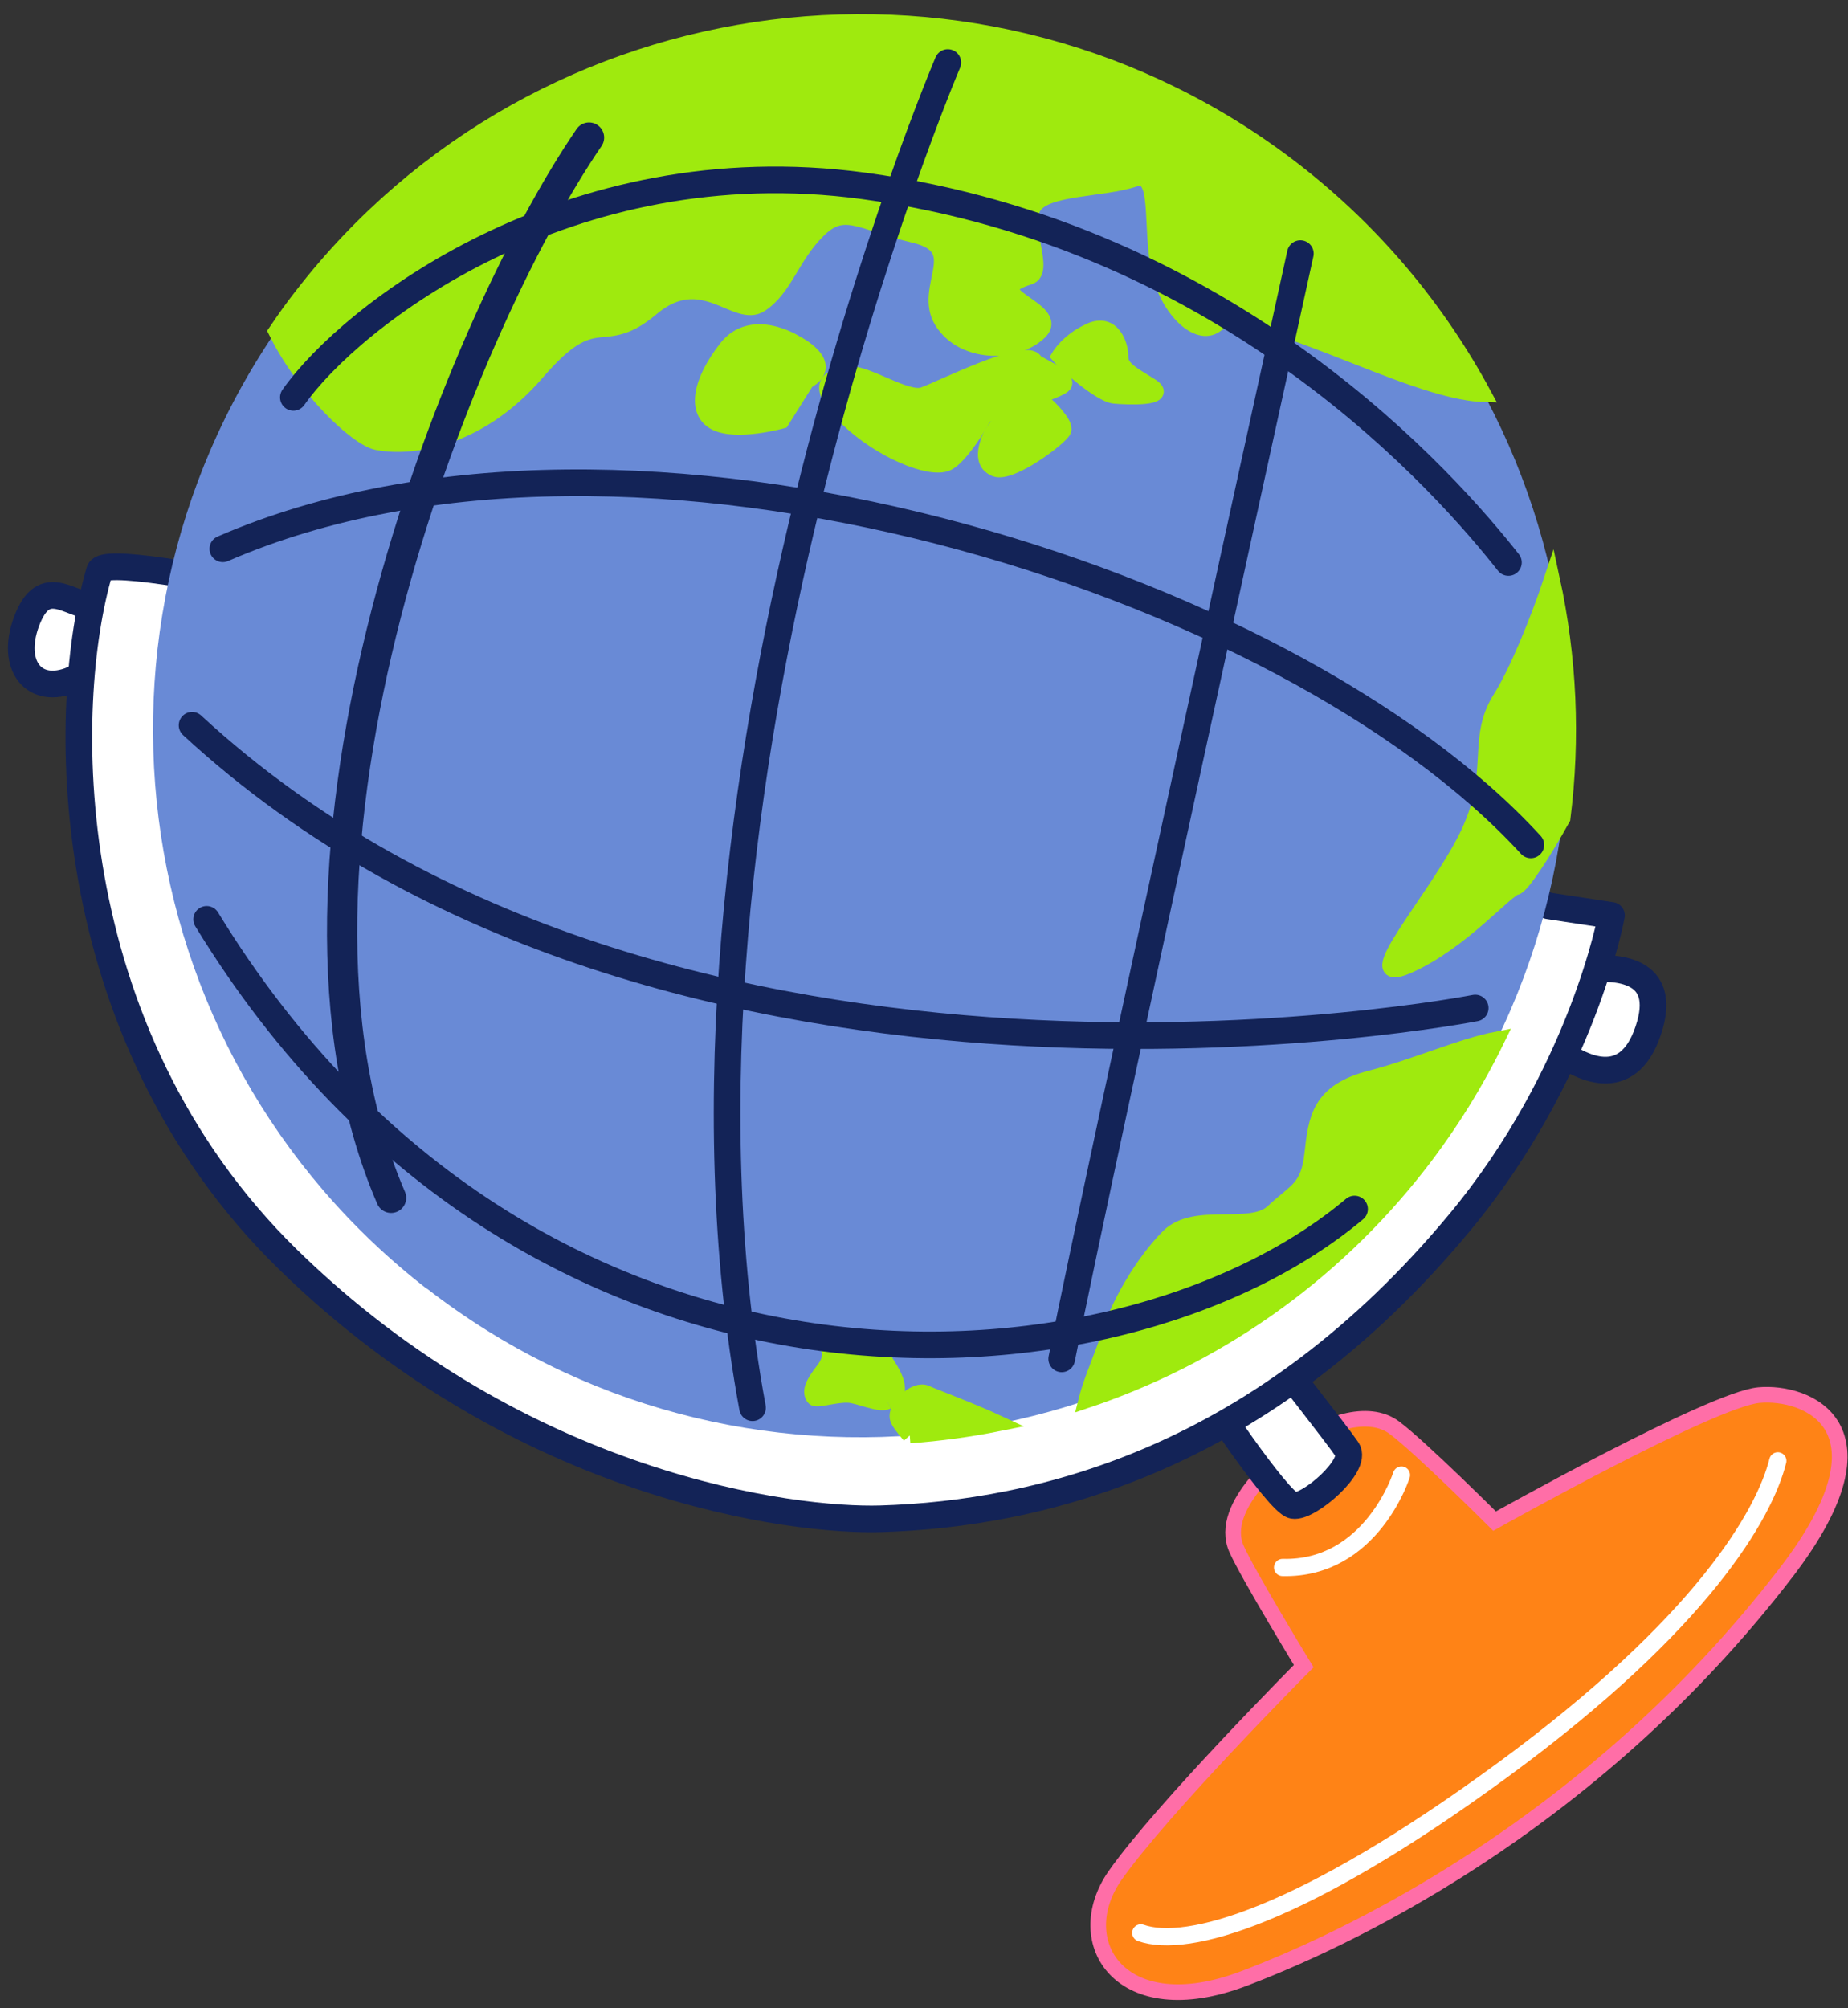 <?xml version="1.0" encoding="UTF-8"?><svg id="a" xmlns="http://www.w3.org/2000/svg" width="104" height="113" viewBox="0 0 104 113"><rect x="0" y="0" width="104" height="113" fill="#333333" stroke="none"/><defs><style>.b{stroke-width:1.5px;}.b,.c{stroke:#132357;}.b,.c,.d{fill:none;stroke-linecap:round;stroke-linejoin:round;}.e{fill:#fff;}.f{fill:#ff8316;stroke:#ff6ea7;}.f,.g{stroke-miterlimit:10;stroke-width:.88px;}.c{stroke-width:1.7px;}.g{fill:#9fea0e;stroke:#9fea0e;}.h{fill:#698ad6;}.d{stroke:#fff;stroke-width:.97px;}</style></defs><path class="f" d="M72.49,81.69c1.96-1.65,4.53-2.45,5.99-1.35,1.47,1.1,5.63,5.25,5.63,5.25,0,0,12.2-6.84,14.87-7.09,2.67-.25,7.85,1.73,1.57,9.94-11.22,14.64-25.48,20.97-30.58,22.9-6.88,2.6-9.85-2.05-7.21-5.82,2.65-3.77,10.61-11.77,10.61-11.77,0,0-3.13-5.13-3.78-6.59-1.11-2.48,2.9-5.47,2.9-5.47"/><path class="e" d="M71.75,76.28s3.47,4.41,4.07,5.29c.6,.88-2.18,3.29-3.04,3.14-.86-.15-5.15-6.67-5.15-6.67,0,0,2.75-1.66,4.12-1.75"/><path class="b" d="M71.75,76.28s3.47,4.41,4.07,5.29c.6,.88-2.18,3.29-3.04,3.14-.86-.15-5.15-6.67-5.15-6.67,0,0,2.75-1.66,4.12-1.75Z"/><path class="e" d="M89.22,54.56c1.71-.21,4.72-.09,3.54,3.42-1.17,3.51-3.84,2.1-5.22,1.03-1.38-1.07-.06-4.22,1.68-4.44"/><path class="b" d="M89.22,54.56c1.71-.21,4.72-.09,3.54,3.42-1.17,3.51-3.84,2.1-5.22,1.03-1.38-1.07-.06-4.22,1.68-4.44Z"/><path class="e" d="M5.61,34.12c-1.47,.19-2.97-1.87-4.03,.63-1.05,2.5,.17,4.33,2.32,3.56,2.14-.77,1.71-4.2,1.71-4.2"/><path class="b" d="M5.61,34.12c-1.47,.19-2.97-1.87-4.03,.63-1.05,2.5,.17,4.33,2.32,3.56,2.14-.77,1.71-4.2,1.71-4.2Z"/><path class="e" d="M87.14,50.97l3.55,.54s-1.61,8.92-8.53,17.26c-11.06,13.34-23.57,16.42-32.62,16.69-4.83,.14-20.13-1.69-33.33-14.59C3.02,57.97,3.42,39.5,5.6,32.13c.8-2.7,80.01,18.53,81.54,18.83"/><path class="b" d="M87.14,50.97l3.55,.54s-1.61,8.92-8.53,17.26c-11.06,13.34-23.57,16.42-32.62,16.69-4.83,.14-20.13-1.69-33.33-14.59C3.02,57.97,3.42,39.5,5.6,32.13c.8-2.7,80.01,18.53,81.54,18.83Z"/><path class="h" d="M24.03,72.51c17.37,13.48,42.38,10.33,55.87-7.05,13.48-17.37,10.32-42.38-7.05-55.87C55.47-3.89,30.46-.73,16.97,16.65c-13.48,17.38-10.32,42.39,7.05,55.87"/><path class="g" d="M68.43,18.27c-1.04,.79-2.72-.93-3.17-2.96-.58-2.6,.1-5.74-1.41-5.24-1.82,.61-4.98,.44-5.68,1.56-.7,1.12,.74,3.64-.25,3.95-3.06,.95,1.91,1.81,.58,3.1-1.33,1.29-4.32,1.29-5.49-.61-1.17-1.91,1.53-4.11-1.55-4.84-3.08-.73-3.95-1.74-5.44-.25-1.49,1.49-1.83,3.22-3.21,4.14s-3.26-2.2-6.13,.21c-2.87,2.42-3.03-.36-6.45,3.61-3.42,3.98-7.3,4.29-9.02,3.94-1.11-.22-4.07-2.99-5.67-6.23,.46-.68,.94-1.36,1.46-2.02C30.45-.73,55.47-3.88,72.84,9.6c4.54,3.52,8.09,7.84,10.65,12.58-4.26-.12-12.98-5.48-15.07-3.91"/><path class="g" d="M40.87,19.6c1.44-1.86,3.88-.31,3.88-.31,0,0,2.39,1.19,.64,2.16l-1.4,2.23s-2.53,.7-3.72,.1c-1.19-.6-.85-2.32,.6-4.18"/><path class="g" d="M47.87,21.06c.92-.06,3.17,1.47,4.07,1.17,.9-.3,5.81-2.79,6.3-1.91,.11,.2,1.8,.83,1.66,1.28-.15,.46-4.29,1.4-4.58,1.93-.65,1.18-1.53,2.34-2.04,2.54-.98,.41-3.73-.74-5.54-2.47-1.81-1.73-1.42-2.44,.15-2.54"/><path class="g" d="M55.7,24.64c.57-1.38,2.31-1.69,3.23-1.81,0,0,1.06,.99,.92,1.38-.14,.39-2.95,2.52-3.84,2.17q-.88-.35-.31-1.74"/><path class="g" d="M61.38,18.6c1.24-.53,1.69,.82,1.68,1.47,0,.66,.59,.95,1.71,1.65,1.11,.7-1.32,.63-2.08,.55-.76-.09-2.64-1.72-3.08-2.23,0,0,.54-.91,1.78-1.44"/><path class="g" d="M85.31,49.93c-.55,.07-3.07,3.09-6.07,4.41-3.01,1.31,1.5-3.64,3.29-7.23,1.79-3.59,.43-5.47,1.91-7.81,.93-1.47,2.12-4.38,2.9-6.73,.96,4.41,1.17,8.97,.6,13.47-1.09,1.97-2.33,3.85-2.63,3.88"/><path class="g" d="M65.76,69.58c1.49-1.49,4.64-.21,5.89-1.4,1.25-1.18,1.99-1.28,2.2-3.26,.22-1.99,.4-3.51,3.3-4.25,2.45-.63,5.1-1.81,7.1-2.19-1.18,2.42-2.63,4.77-4.35,6.99-5,6.44-11.58,10.92-18.77,13.33,.3-1.2,.96-2.61,1.24-3.56,.53-1.75,1.9-4.16,3.39-5.66"/><path class="g" d="M49.94,78.86c-.46,.22-1.62-.35-2.2-.37-.75-.04-1.81,.34-1.94,.15-.23-.34-.09-.74,.55-1.56,.64-.83,.21-1.33,.21-1.33,.5-.43,1.06,.8,1.61,.92,.55,.11,1.1-.89,1.45-.37,.69,1.03,1.38,2.07,.33,2.57"/><path class="g" d="M51.2,80.77c-.36-.41-.63-.77-.68-.96-.17-.63,1-1.71,1.6-1.42,.37,.18,2.52,.97,4.09,1.7-1.65,.33-3.33,.56-5.01,.68"/><path class="d" d="M78.87,83s-1.69,5.32-6.69,5.2"/><path class="d" d="M100.05,82.2c-.74,2.96-4.2,9.12-15.48,17.39-11.28,8.27-17.77,10.09-20.37,9.17"/><path class="b" d="M83.02,56.72s-45.37,8.9-72.21-15.91"/><path class="b" d="M86.15,47.54c-13.64-14.9-50.6-26.66-73.61-16.66"/><path class="b" d="M76.23,68.03c-13.34,11.21-46.49,13.34-64.6-16.3"/><path class="b" d="M84.89,31.65c-3.34-4.24-15.57-18.38-36.28-21.19-16.71-2.26-28.94,7.39-32.1,11.9"/><path class="b" d="M53.34,3.52s-17.44,40.85-10.99,75.69"/><path class="c" d="M33.15,7.74c-7.41,10.83-19.32,40.71-11.14,59.66"/><path class="b" d="M73.18,14.27s-11.15,50.7-13.43,62.19"/></svg>